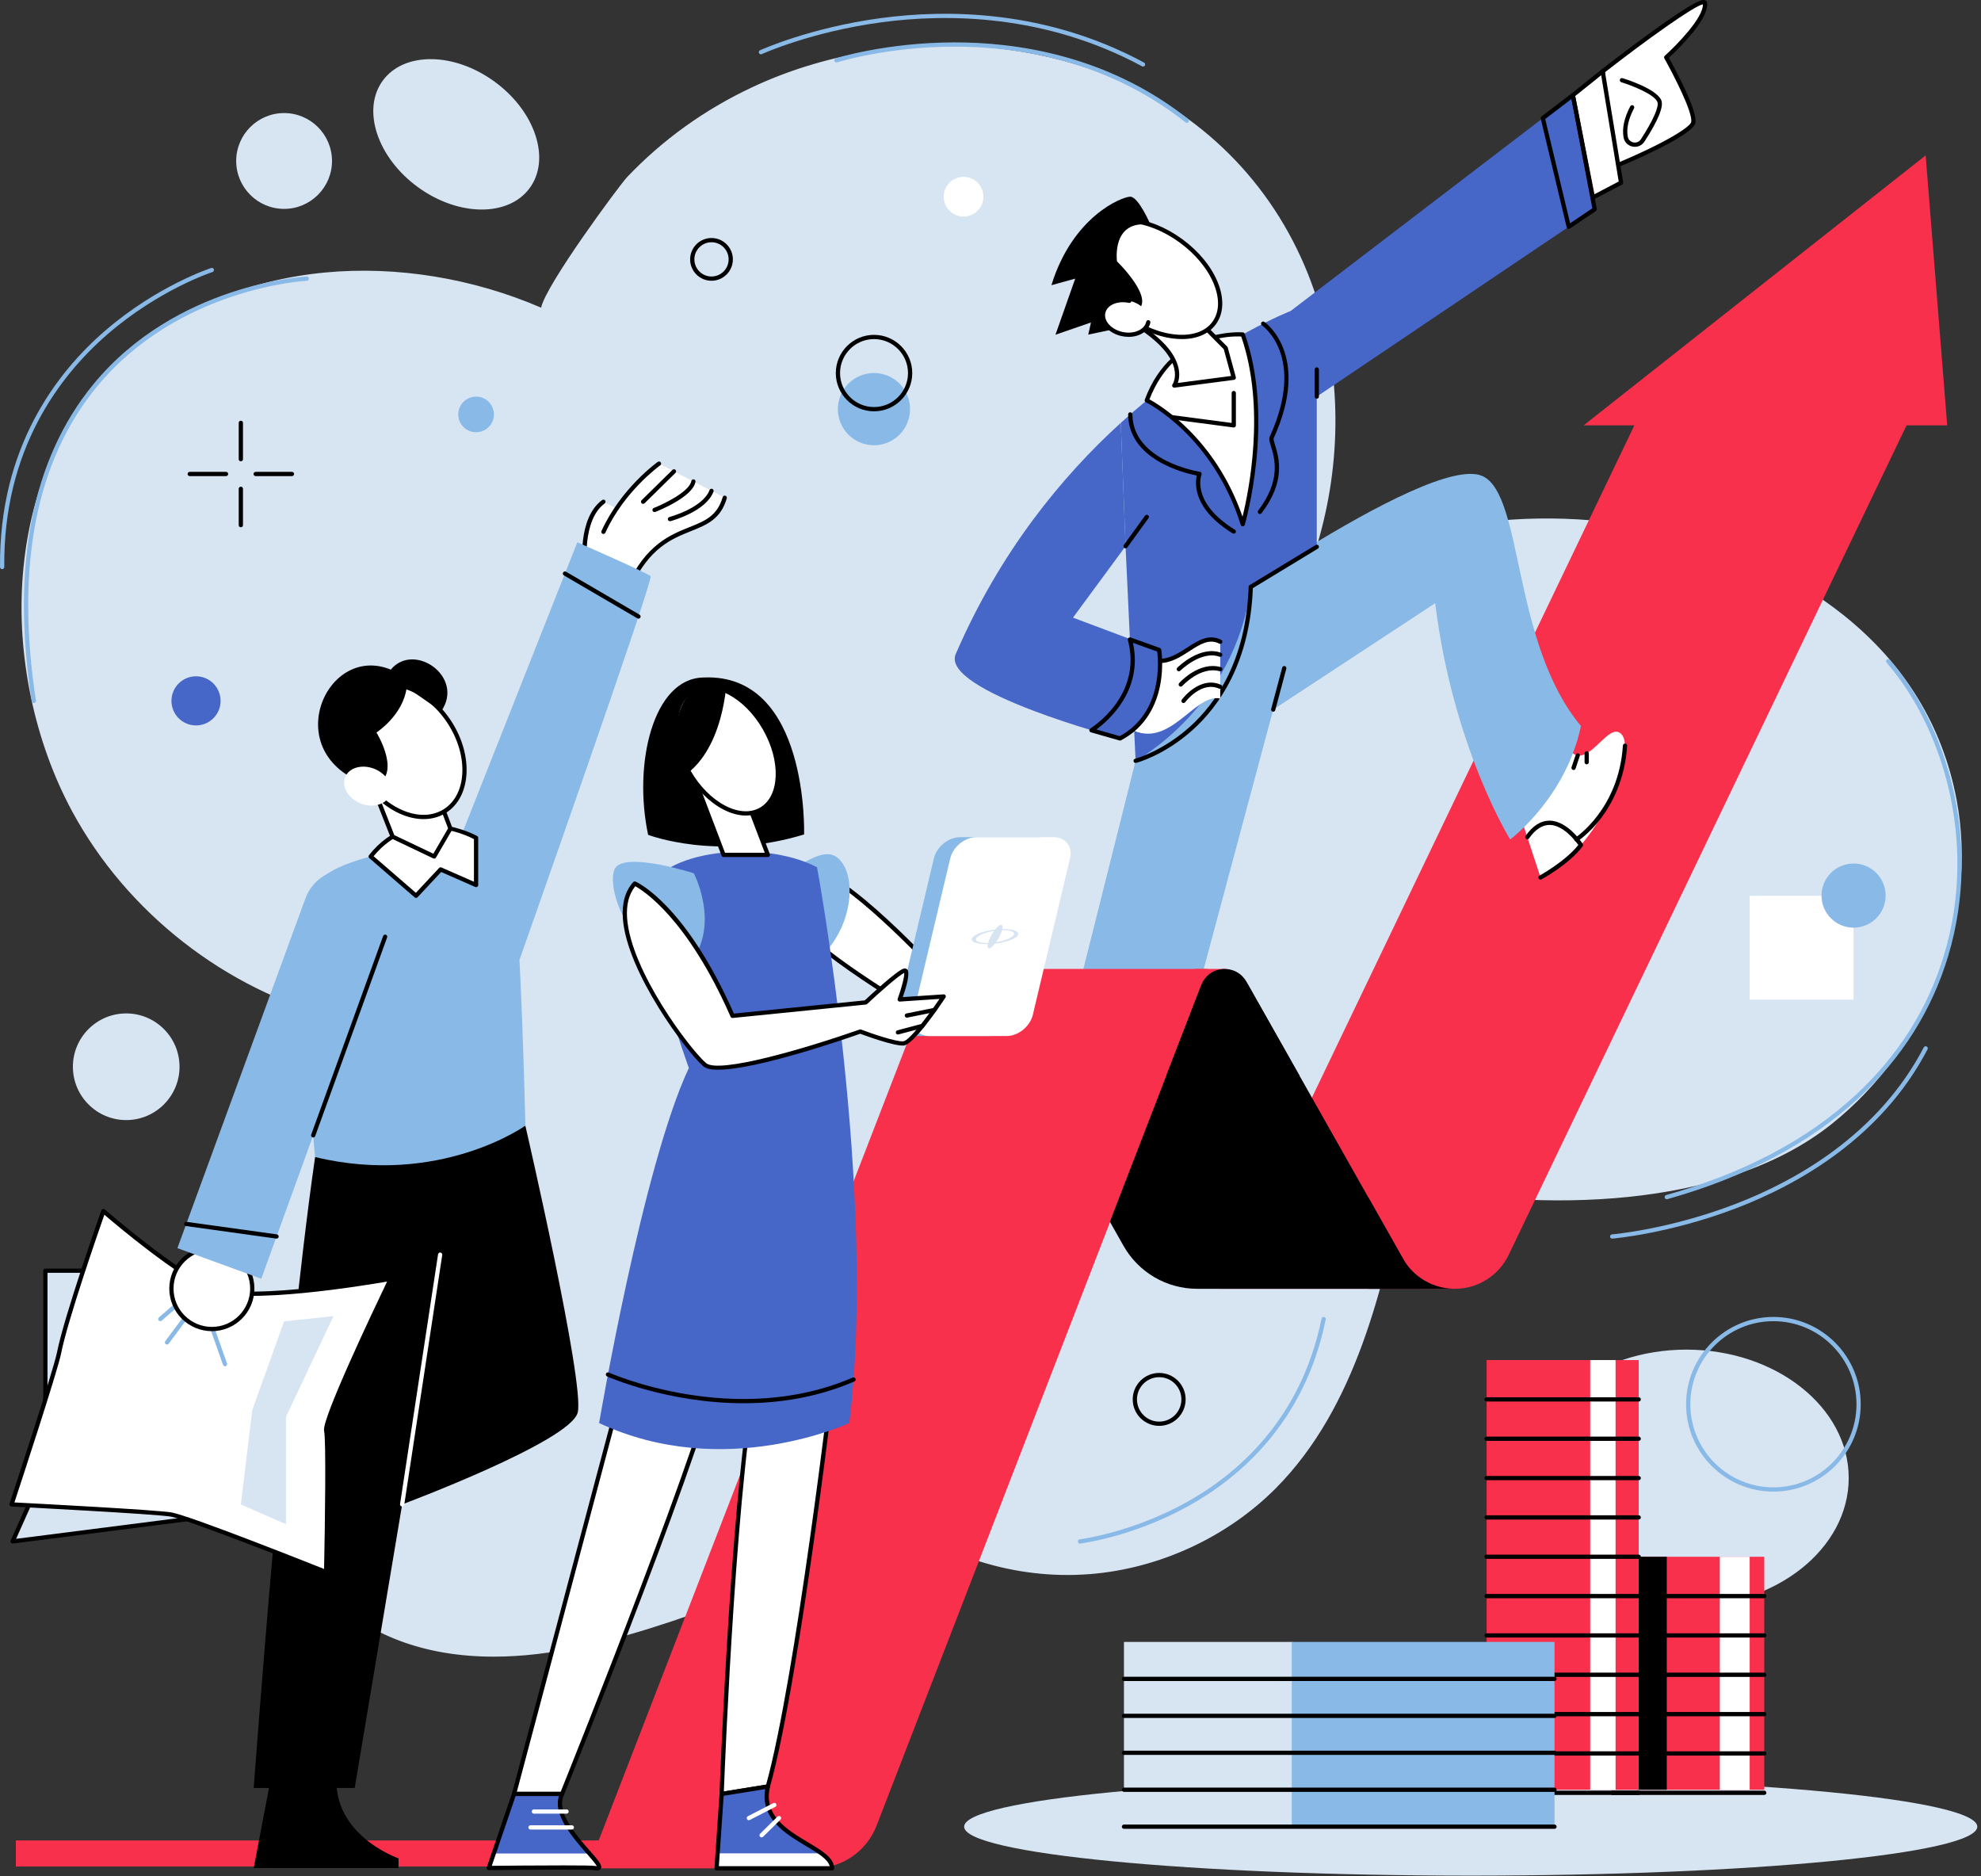 <svg width="320" height="303" viewBox="0 0 320 303" fill="none" xmlns="http://www.w3.org/2000/svg">
<rect x="0" y="0" width="320" height="303" fill="#333333" stroke="none"/>
<g clip-path="url(#clip0_1152_4709)">
<path d="M272.416 259.096C286.704 259.096 298.288 249.965 298.288 238.702C298.288 227.438 286.704 218.308 272.416 218.308C258.127 218.308 246.543 227.438 246.543 238.702C246.543 249.965 258.127 259.096 272.416 259.096Z" fill="#D7E4F2"/>
<path d="M272.416 259.44C257.961 259.44 246.2 250.137 246.2 238.702C246.2 227.268 257.961 217.965 272.416 217.965C286.87 217.965 298.631 227.268 298.631 238.702C298.631 250.137 286.87 259.44 272.416 259.44ZM272.416 218.651C258.339 218.651 246.886 227.646 246.886 238.702C246.886 249.759 258.339 258.753 272.416 258.753C286.492 258.753 297.945 249.759 297.945 238.702C297.945 227.646 286.492 218.651 272.416 218.651Z" fill="#D7E4F2"/>
<path d="M176.117 253.87C187.217 252.97 197.964 248.025 205.826 240.128C218.55 227.345 222.845 208.659 226.595 191.017C247.801 195.234 277.817 195.43 295.569 181.333C310.815 169.227 319.374 148.54 315.723 129.24C310.971 104.118 288.915 89.941 265.276 85.487C245.599 81.78 216.836 84.536 205.551 103.676C221.711 76.266 218.464 38.969 191.728 19.497C172.2 5.272 143.145 4.322 121.676 14.384C114.145 17.915 107.272 22.808 101.541 28.843C100.04 30.424 86.118 49.488 87.869 50.267C65.98 40.544 38.39 41.551 20.037 58.19C0.237 76.144 -0.157 108.448 11.957 130.87C20.873 147.372 36.978 159.822 55.191 164.293C39.878 177.462 31.585 198.367 33.707 218.453C35.248 233.047 42.254 246.922 52.765 257.115C63.926 267.937 79.287 268.79 94.249 265.512C103.191 263.553 112.426 260.222 120.971 256.983C122.927 256.241 143.067 243.919 140.77 241.845C149.649 249.871 161.674 254.318 173.64 254.001C174.466 253.978 175.291 253.935 176.113 253.868L176.117 253.87Z" fill="#D7E4F2"/>
<path d="M79.75 267.551C68.645 267.551 59.523 264.146 52.528 257.364C41.868 247.028 34.884 232.86 33.367 218.493C31.247 198.424 39.325 177.788 54.47 164.47C36.462 159.851 20.492 147.394 11.656 131.037C5.546 119.726 2.64 105.8 3.687 92.829C4.842 78.517 10.416 66.452 19.807 57.938C28.551 50.012 39.888 45.192 52.596 44.003C64.111 42.925 76.448 44.945 87.412 49.693C88.119 46.061 100.085 29.882 101.294 28.609C107.024 22.574 113.833 17.685 121.532 14.076C144.222 3.44 173.17 5.557 191.93 19.221C204.579 28.433 212.795 42.405 215.066 58.564C216.987 72.235 214.641 86.411 208.446 99.034C213.861 92.674 221.96 88.102 232.189 85.681C242.32 83.283 254.402 83.09 265.342 85.152C277.918 87.521 289.142 92.429 297.798 99.346C307.664 107.229 313.809 117.265 316.062 129.177C319.635 148.066 311.487 169.135 295.785 181.602C278.404 195.404 248.855 195.731 226.863 191.419C223.465 207.406 219.189 227.189 206.072 240.369C198.216 248.261 187.309 253.307 176.148 254.213C175.328 254.279 174.488 254.324 173.656 254.347C161.878 254.659 150.11 250.423 141.222 242.7C139.932 246.337 122.648 256.717 121.1 257.306C112.993 260.377 103.572 263.824 94.329 265.849C89.147 266.985 84.286 267.551 79.755 267.551H79.75ZM58.734 44.407C56.691 44.407 54.663 44.499 52.659 44.687C40.101 45.863 28.901 50.621 20.267 58.447C8.569 69.053 5.166 83.029 4.37 92.883C3.334 105.726 6.209 119.512 12.258 130.709C21.11 147.091 37.19 159.523 55.273 163.963C55.398 163.995 55.494 164.092 55.526 164.217C55.555 164.343 55.514 164.474 55.416 164.557C40.116 177.714 31.93 198.354 34.05 218.421C35.551 232.632 42.461 246.647 53.005 256.872C62.679 266.252 76.53 269.047 94.175 265.181C103.374 263.165 112.767 259.729 120.851 256.665C123.15 255.794 140.066 245.204 140.6 242.364C140.634 242.191 140.574 242.135 140.543 242.106C140.402 241.979 140.391 241.761 140.519 241.622C140.646 241.482 140.862 241.47 141.003 241.597C149.837 249.581 161.732 253.983 173.635 253.666C174.455 253.643 175.281 253.6 176.089 253.533C187.09 252.642 197.84 247.669 205.582 239.89C218.647 226.764 222.867 206.906 226.259 190.95C226.297 190.767 226.478 190.649 226.661 190.685C248.536 195.036 278.071 194.794 295.355 181.069C310.863 168.755 318.912 147.955 315.385 129.309C313.162 117.563 307.101 107.664 297.366 99.885C288.797 93.038 277.677 88.177 265.212 85.829C254.364 83.786 242.384 83.976 232.344 86.354C220.042 89.266 210.879 95.319 205.845 103.857C205.749 104.02 205.539 104.074 205.375 103.979C205.211 103.883 205.157 103.672 205.253 103.508C213.29 89.877 216.531 73.952 214.383 58.665C212.138 42.693 204.02 28.882 191.523 19.78C172.955 6.257 144.291 4.168 121.819 14.701C114.197 18.273 107.458 23.114 101.787 29.086C99.8 31.178 87.64 48.24 88.055 49.987C88.192 50.078 88.248 50.257 88.18 50.412C88.104 50.587 87.9 50.663 87.727 50.587C87.727 50.587 87.726 50.587 87.724 50.587C78.62 46.544 68.521 44.412 58.732 44.412L58.734 44.407Z" fill="#D7E4F2"/>
<path d="M20.388 180.549C24.955 180.549 28.657 176.846 28.657 172.279C28.657 167.711 24.955 164.009 20.388 164.009C15.82 164.009 12.118 167.711 12.118 172.279C12.118 176.846 15.82 180.549 20.388 180.549Z" fill="#D7E4F2"/>
<path d="M20.387 180.894C15.638 180.894 11.774 177.031 11.774 172.281C11.774 167.531 15.638 163.668 20.387 163.668C25.137 163.668 29 167.531 29 172.281C29 177.031 25.137 180.894 20.387 180.894ZM20.387 164.352C16.016 164.352 12.461 167.909 12.461 172.279C12.461 176.649 16.017 180.206 20.387 180.206C24.758 180.206 28.314 176.649 28.314 172.279C28.314 167.909 24.758 164.352 20.387 164.352Z" fill="#D7E4F2"/>
<path d="M85.282 30.167C88.601 25.623 86.102 18.149 79.7 13.472C73.297 8.795 65.417 8.687 62.098 13.23C58.779 17.773 61.278 25.247 67.68 29.924C74.082 34.601 81.963 34.71 85.282 30.167Z" fill="#D7E4F2"/>
<path d="M77.817 33.84C74.511 33.84 70.795 32.626 67.48 30.203C60.936 25.422 58.398 17.716 61.825 13.029C63.497 10.741 66.315 9.513 69.751 9.553C73.146 9.6 76.753 10.894 79.906 13.198C83.058 15.503 85.389 18.544 86.465 21.764C87.556 25.026 87.235 28.083 85.563 30.372C83.872 32.685 81.04 33.84 77.819 33.84H77.817ZM69.561 10.237C66.433 10.237 63.889 11.368 62.38 13.433C59.177 17.816 61.649 25.091 67.888 29.649C74.127 34.207 81.808 34.35 85.009 29.968C86.547 27.862 86.833 25.026 85.816 21.982C84.784 18.895 82.541 15.973 79.502 13.752C76.462 11.531 72.996 10.284 69.743 10.239C69.682 10.239 69.622 10.239 69.561 10.239V10.237Z" fill="#D7E4F2"/>
<path d="M49.575 32.41C53.117 30.375 54.34 25.855 52.305 22.313C50.271 18.771 45.751 17.549 42.209 19.583C38.667 21.618 37.445 26.138 39.479 29.68C41.513 33.222 46.034 34.444 49.575 32.41Z" fill="#D7E4F2"/>
<path d="M45.892 33.736C41.625 33.736 38.153 30.265 38.153 25.997C38.153 21.73 41.625 18.259 45.892 18.259C50.159 18.259 53.631 21.73 53.631 25.997C53.631 30.265 50.159 33.736 45.892 33.736ZM45.892 18.945C42.003 18.945 38.84 22.108 38.84 25.997C38.84 29.887 42.003 33.05 45.892 33.05C49.781 33.05 52.944 29.887 52.944 25.997C52.944 22.108 49.781 18.945 45.892 18.945Z" fill="#D7E4F2"/>
<path d="M5.459 113.543C5.291 113.543 5.147 113.421 5.121 113.252C1.78 91.412 5.128 74.194 15.068 62.077C28.432 45.788 49.32 44.668 49.53 44.657C49.717 44.651 49.88 44.795 49.889 44.985C49.898 45.175 49.752 45.335 49.562 45.344C49.356 45.352 28.76 46.465 15.594 62.519C5.786 74.48 2.491 91.513 5.8 113.149C5.828 113.337 5.701 113.511 5.513 113.539C5.495 113.543 5.478 113.543 5.46 113.543H5.459Z" fill="#89B9E6"/>
<path d="M0.347 91.918C0.159 91.918 0.005 91.766 0.004 91.578C-0.178 72.33 9.108 60.223 16.928 53.454C25.397 46.127 34.031 43.309 34.116 43.281C34.297 43.221 34.49 43.322 34.548 43.502C34.605 43.683 34.506 43.876 34.327 43.934C34.242 43.962 25.721 46.747 17.358 53.989C9.655 60.662 0.51 72.598 0.69 91.571C0.692 91.761 0.54 91.916 0.35 91.918H0.347Z" fill="#89B9E6"/>
<path d="M269.24 193.677C269.09 193.677 268.953 193.578 268.909 193.427C268.859 193.244 268.965 193.054 269.146 193.003C281.688 189.48 291.998 184.033 299.785 176.814C306.674 170.428 311.478 162.798 314.061 154.136C319.655 135.374 313.413 116.949 304.744 107.012C304.619 106.87 304.634 106.654 304.777 106.528C304.92 106.403 305.136 106.418 305.261 106.561C314.054 116.639 320.387 135.32 314.717 154.333C312.1 163.115 307.231 170.848 300.252 177.319C292.383 184.612 281.981 190.112 269.331 193.665C269.299 193.674 269.268 193.677 269.238 193.677H269.24Z" fill="#89B9E6"/>
<path d="M174.455 249.288C174.285 249.288 174.137 249.16 174.116 248.985C174.093 248.796 174.227 248.626 174.415 248.603C174.497 248.593 182.685 247.57 191.551 242.676C199.714 238.168 210.144 229.353 213.474 212.961C213.513 212.775 213.692 212.657 213.879 212.693C214.065 212.731 214.183 212.913 214.147 213.097C210.761 229.757 200.159 238.712 191.859 243.289C182.879 248.243 174.577 249.275 174.494 249.286C174.48 249.286 174.466 249.288 174.452 249.288H174.455Z" fill="#89B9E6"/>
<path d="M286.466 240.896C278.689 240.896 272.361 234.568 272.361 226.791C272.361 219.014 278.689 212.687 286.466 212.687C294.243 212.687 300.571 219.014 300.571 226.791C300.571 234.568 294.243 240.896 286.466 240.896ZM286.466 213.373C279.067 213.373 273.048 219.392 273.048 226.791C273.048 234.19 279.067 240.21 286.466 240.21C293.865 240.21 299.885 234.19 299.885 226.791C299.885 219.392 293.865 213.373 286.466 213.373Z" fill="#89B9E6"/>
<path d="M260.419 200.038C260.241 200.038 260.091 199.903 260.077 199.723C260.062 199.535 260.203 199.37 260.391 199.354C260.481 199.347 269.563 198.572 280.266 194.468C290.123 190.689 303.414 183.229 310.756 169.153C310.843 168.986 311.05 168.92 311.219 169.007C311.386 169.094 311.452 169.302 311.365 169.47C303.921 183.742 290.469 191.295 280.494 195.116C269.702 199.251 260.537 200.031 260.447 200.038C260.438 200.038 260.427 200.038 260.419 200.038Z" fill="#89B9E6"/>
<path d="M191.727 19.841C191.652 19.841 191.577 19.816 191.514 19.766C178.761 9.672 164.266 7.532 154.274 7.532C154.2 7.532 154.127 7.532 154.054 7.532C143.201 7.566 135.29 10.043 135.212 10.068C135.031 10.127 134.839 10.026 134.781 9.845C134.724 9.663 134.823 9.472 135.004 9.414C135.085 9.388 143.077 6.884 154.03 6.845C164.148 6.805 178.932 8.93 191.941 19.227C192.089 19.346 192.115 19.56 191.997 19.71C191.929 19.795 191.829 19.841 191.727 19.841Z" fill="#89B9E6"/>
<path d="M184.638 10.749C184.582 10.749 184.526 10.735 184.476 10.707C168.855 2.27 152.995 2.181 142.442 3.594C130.991 5.127 123.138 8.704 123.059 8.741C122.889 8.821 122.683 8.744 122.605 8.574C122.524 8.401 122.601 8.198 122.772 8.119C122.85 8.083 130.78 4.467 142.327 2.918C152.986 1.488 169.009 1.575 184.801 10.105C184.969 10.195 185.029 10.403 184.941 10.57C184.878 10.685 184.76 10.749 184.638 10.749Z" fill="#89B9E6"/>
<path d="M38.906 74.501C38.716 74.501 38.562 74.348 38.562 74.158V68.288C38.562 68.099 38.716 67.945 38.906 67.945C39.096 67.945 39.249 68.099 39.249 68.288V74.158C39.249 74.348 39.096 74.501 38.906 74.501Z" fill="black"/>
<path d="M38.906 85.154C38.716 85.154 38.562 85 38.562 84.811V78.941C38.562 78.751 38.716 78.598 38.906 78.598C39.096 78.598 39.249 78.751 39.249 78.941V84.811C39.249 85 39.096 85.154 38.906 85.154Z" fill="black"/>
<path d="M47.165 76.892H41.295C41.105 76.892 40.952 76.739 40.952 76.549C40.952 76.359 41.105 76.206 41.295 76.206H47.165C47.355 76.206 47.508 76.359 47.508 76.549C47.508 76.739 47.355 76.892 47.165 76.892Z" fill="black"/>
<path d="M36.515 76.892H30.645C30.455 76.892 30.302 76.739 30.302 76.549C30.302 76.359 30.455 76.206 30.645 76.206H36.515C36.705 76.206 36.858 76.359 36.858 76.549C36.858 76.739 36.705 76.892 36.515 76.892Z" fill="black"/>
<path d="M299.411 144.667H282.633V161.445H299.411V144.667Z" fill="white"/>
<path d="M300.917 149.595C303.654 148.766 305.201 145.876 304.372 143.139C303.543 140.401 300.652 138.855 297.915 139.684C295.178 140.513 293.631 143.403 294.46 146.141C295.289 148.878 298.18 150.424 300.917 149.595Z" fill="#89B9E6"/>
<path d="M187.247 230.279C184.89 230.279 182.973 228.361 182.973 226.005C182.973 223.648 184.89 221.73 187.247 221.73C189.604 221.73 191.521 223.648 191.521 226.005C191.521 228.361 189.604 230.279 187.247 230.279ZM187.247 222.417C185.268 222.417 183.659 224.026 183.659 226.005C183.659 227.983 185.268 229.593 187.247 229.593C189.226 229.593 190.835 227.983 190.835 226.005C190.835 224.026 189.226 222.417 187.247 222.417Z" fill="black"/>
<path d="M146.756 67.764C147.689 64.682 145.946 61.426 142.864 60.493C139.781 59.56 136.526 61.303 135.593 64.385C134.66 67.468 136.403 70.723 139.485 71.656C142.568 72.589 145.823 70.847 146.756 67.764Z" fill="#89B9E6"/>
<path d="M141.186 66.428C137.781 66.428 135.011 63.659 135.011 60.254C135.011 56.849 137.781 54.079 141.186 54.079C144.591 54.079 147.36 56.849 147.36 60.254C147.36 63.659 144.591 66.428 141.186 66.428ZM141.186 54.764C138.159 54.764 135.697 57.227 135.697 60.252C135.697 63.277 138.16 65.74 141.186 65.74C144.211 65.74 146.674 63.277 146.674 60.252C146.674 57.227 144.211 54.764 141.186 54.764Z" fill="black"/>
<path d="M114.932 45.342C113.028 45.342 111.48 43.793 111.48 41.89C111.48 39.986 113.028 38.438 114.932 38.438C116.836 38.438 118.384 39.986 118.384 41.89C118.384 43.793 116.836 45.342 114.932 45.342ZM114.932 39.122C113.406 39.122 112.166 40.362 112.166 41.888C112.166 43.414 113.406 44.654 114.932 44.654C116.458 44.654 117.698 43.414 117.698 41.888C117.698 40.362 116.458 39.122 114.932 39.122Z" fill="black"/>
<path d="M157.916 34.036C159.169 32.783 159.169 30.752 157.916 29.499C156.663 28.246 154.631 28.246 153.378 29.499C152.126 30.752 152.126 32.783 153.378 34.036C154.631 35.289 156.663 35.289 157.916 34.036Z" fill="white"/>
<path d="M35.32 114.73C36.17 112.71 35.222 110.384 33.203 109.533C31.183 108.683 28.857 109.631 28.006 111.651C27.156 113.67 28.104 115.997 30.124 116.847C32.143 117.697 34.47 116.749 35.32 114.73Z" fill="#4666C8"/>
<path d="M78.937 68.963C80.06 67.84 80.06 66.019 78.937 64.896C77.814 63.773 75.993 63.773 74.87 64.896C73.747 66.019 73.747 67.84 74.87 68.963C75.993 70.086 77.814 70.086 78.937 68.963Z" fill="#89B9E6"/>
<path d="M237.572 302.916C282.765 302.916 319.401 299.377 319.401 295.012C319.401 290.646 282.765 287.107 237.572 287.107C192.378 287.107 155.742 290.646 155.742 295.012C155.742 299.377 192.378 302.916 237.572 302.916Z" fill="#D7E4F2"/>
<path d="M235.006 208.142H197.11L267.093 62.268H311.06L243.703 202.669C242.097 206.015 238.716 208.144 235.006 208.144V208.142Z" fill="#F8304B"/>
<path d="M255.806 68.697H314.542L311.06 25.096L255.806 68.697Z" fill="#F8304B"/>
<path d="M284.991 251.419H260.418V289.045H284.991V251.419Z" fill="#F8304B"/>
<path d="M269.242 251.419H264.417V289.045H269.242V251.419Z" fill="black"/>
<path d="M282.632 251.419H277.808V289.045H282.632V251.419Z" fill="white"/>
<path d="M284.991 258.115H260.418C260.228 258.115 260.075 257.962 260.075 257.772C260.075 257.582 260.228 257.429 260.418 257.429H284.991C285.181 257.429 285.334 257.582 285.334 257.772C285.334 257.962 285.181 258.115 284.991 258.115Z" fill="black"/>
<path d="M284.991 264.468H260.418C260.228 264.468 260.075 264.314 260.075 264.124C260.075 263.935 260.228 263.781 260.418 263.781H284.991C285.181 263.781 285.334 263.935 285.334 264.124C285.334 264.314 285.181 264.468 284.991 264.468Z" fill="black"/>
<path d="M284.991 270.821H260.418C260.228 270.821 260.075 270.668 260.075 270.478C260.075 270.288 260.228 270.135 260.418 270.135H284.991C285.181 270.135 285.334 270.288 285.334 270.478C285.334 270.668 285.181 270.821 284.991 270.821Z" fill="black"/>
<path d="M284.991 277.176H260.418C260.228 277.176 260.075 277.023 260.075 276.833C260.075 276.644 260.228 276.49 260.418 276.49H284.991C285.181 276.49 285.334 276.644 285.334 276.833C285.334 277.023 285.181 277.176 284.991 277.176Z" fill="black"/>
<path d="M284.991 283.527H260.418C260.228 283.527 260.075 283.374 260.075 283.184C260.075 282.994 260.228 282.841 260.418 282.841H284.991C285.181 282.841 285.334 282.994 285.334 283.184C285.334 283.374 285.181 283.527 284.991 283.527Z" fill="black"/>
<path d="M284.991 289.882H260.418C260.228 289.882 260.075 289.728 260.075 289.538C260.075 289.349 260.228 289.195 260.418 289.195H284.991C285.181 289.195 285.334 289.349 285.334 289.538C285.334 289.728 285.181 289.882 284.991 289.882Z" fill="black"/>
<path d="M264.71 219.651H240.137V289.043H264.71V219.651Z" fill="#F8304B"/>
<path d="M260.97 219.651H256.875V289.043H260.97V219.651Z" fill="white"/>
<path d="M264.71 226.347H240.137C239.947 226.347 239.794 226.194 239.794 226.004C239.794 225.814 239.947 225.661 240.137 225.661H264.71C264.9 225.661 265.053 225.814 265.053 226.004C265.053 226.194 264.9 226.347 264.71 226.347Z" fill="black"/>
<path d="M264.71 232.701H240.137C239.947 232.701 239.794 232.548 239.794 232.358C239.794 232.168 239.947 232.015 240.137 232.015H264.71C264.9 232.015 265.053 232.168 265.053 232.358C265.053 232.548 264.9 232.701 264.71 232.701Z" fill="black"/>
<path d="M264.71 239.055H240.137C239.947 239.055 239.794 238.902 239.794 238.712C239.794 238.522 239.947 238.369 240.137 238.369H264.71C264.9 238.369 265.053 238.522 265.053 238.712C265.053 238.902 264.9 239.055 264.71 239.055Z" fill="black"/>
<path d="M264.71 245.408H240.137C239.947 245.408 239.794 245.255 239.794 245.065C239.794 244.875 239.947 244.722 240.137 244.722H264.71C264.9 244.722 265.053 244.875 265.053 245.065C265.053 245.255 264.9 245.408 264.71 245.408Z" fill="black"/>
<path d="M264.71 251.761H240.137C239.947 251.761 239.794 251.608 239.794 251.418C239.794 251.228 239.947 251.075 240.137 251.075H264.71C264.9 251.075 265.053 251.228 265.053 251.418C265.053 251.608 264.9 251.761 264.71 251.761Z" fill="black"/>
<path d="M264.71 258.115H240.137C239.947 258.115 239.794 257.962 239.794 257.772C239.794 257.582 239.947 257.429 240.137 257.429H264.71C264.9 257.429 265.053 257.582 265.053 257.772C265.053 257.962 264.9 258.115 264.71 258.115Z" fill="black"/>
<path d="M264.71 264.468H240.137C239.947 264.468 239.794 264.314 239.794 264.124C239.794 263.935 239.947 263.781 240.137 263.781H264.71C264.9 263.781 265.053 263.935 265.053 264.124C265.053 264.314 264.9 264.468 264.71 264.468Z" fill="black"/>
<path d="M264.71 270.821H240.137C239.947 270.821 239.794 270.668 239.794 270.478C239.794 270.288 239.947 270.135 240.137 270.135H264.71C264.9 270.135 265.053 270.288 265.053 270.478C265.053 270.668 264.9 270.821 264.71 270.821Z" fill="black"/>
<path d="M264.71 277.176H240.137C239.947 277.176 239.794 277.023 239.794 276.833C239.794 276.644 239.947 276.49 240.137 276.49H264.71C264.9 276.49 265.053 276.644 265.053 276.833C265.053 277.023 264.9 277.176 264.71 277.176Z" fill="black"/>
<path d="M264.71 283.527H240.137C239.947 283.527 239.794 283.374 239.794 283.184C239.794 282.994 239.947 282.841 240.137 282.841H264.71C264.9 282.841 265.053 282.994 265.053 283.184C265.053 283.374 264.9 283.527 264.71 283.527Z" fill="black"/>
<path d="M264.71 289.882H240.137C239.947 289.882 239.794 289.728 239.794 289.538C239.794 289.349 239.947 289.195 240.137 289.195H264.71C264.9 289.195 265.053 289.349 265.053 289.538C265.053 289.728 264.9 289.882 264.71 289.882Z" fill="black"/>
<path d="M208.791 265.173H181.558V295.011H208.791V265.173Z" fill="#D7E4F2"/>
<path d="M251.107 265.173H208.667V295.011H251.107V265.173Z" fill="#89B9E6"/>
<path d="M251.106 271.484H181.559C181.37 271.484 181.216 271.331 181.216 271.141C181.216 270.951 181.37 270.798 181.559 270.798H251.106C251.296 270.798 251.449 270.951 251.449 271.141C251.449 271.331 251.296 271.484 251.106 271.484Z" fill="black"/>
<path d="M251.106 277.453H181.559C181.37 277.453 181.216 277.3 181.216 277.11C181.216 276.92 181.37 276.767 181.559 276.767H251.106C251.296 276.767 251.449 276.92 251.449 277.11C251.449 277.3 251.296 277.453 251.106 277.453Z" fill="black"/>
<path d="M251.106 283.42H181.559C181.37 283.42 181.216 283.266 181.216 283.077C181.216 282.887 181.37 282.733 181.559 282.733H251.106C251.296 282.733 251.449 282.887 251.449 283.077C251.449 283.266 251.296 283.42 251.106 283.42Z" fill="black"/>
<path d="M251.106 289.387H181.559C181.37 289.387 181.216 289.234 181.216 289.044C181.216 288.854 181.37 288.701 181.559 288.701H251.106C251.296 288.701 251.449 288.854 251.449 289.044C251.449 289.234 251.296 289.387 251.106 289.387Z" fill="black"/>
<path d="M251.106 295.354H181.559C181.37 295.354 181.216 295.201 181.216 295.011C181.216 294.821 181.37 294.668 181.559 294.668H251.106C251.296 294.668 251.449 294.821 251.449 295.011C251.449 295.201 251.296 295.354 251.106 295.354Z" fill="black"/>
<path d="M252.223 118.6C255.379 127.532 259.478 115.843 261.946 118.6C264.412 121.357 258.424 137.213 248.848 141.712L245.693 132.095L252.223 118.6Z" fill="white"/>
<path d="M188.234 103.777L167.666 185.725H186.602L205.667 114.598L231.832 97.414C234.706 120.736 243.948 135.574 243.948 135.574C243.948 135.574 252.927 128.886 255.379 117.258C244.185 103.798 246.111 79.935 239.491 76.894C230.759 72.885 188.232 103.775 188.232 103.775L188.234 103.777Z" fill="#89B9E6"/>
<path d="M258.893 11.512C258.893 11.512 275.178 -1.188 275.403 0.506C275.778 3.321 269.148 9.262 269.148 9.262C269.148 9.262 273.902 17.704 273.525 19.768C273.151 21.832 260.016 27.211 260.016 27.211L258.891 11.514L258.893 11.512Z" fill="white"/>
<path d="M260.018 27.552C259.955 27.552 259.892 27.535 259.836 27.5C259.742 27.443 259.683 27.343 259.674 27.234L258.549 11.537C258.541 11.424 258.591 11.312 258.68 11.242C258.718 11.213 262.484 8.278 266.372 5.451C274.384 -0.375 275.093 -0.086 275.432 0.052C275.605 0.121 275.718 0.271 275.744 0.459C275.913 1.729 274.882 3.648 272.675 6.163C271.398 7.621 270.076 8.872 269.582 9.33C270.456 10.903 274.227 17.835 273.865 19.828C273.476 21.968 262.371 26.615 260.148 27.526C260.106 27.544 260.063 27.552 260.018 27.552ZM259.248 11.671L260.326 26.713C269.444 22.945 273.058 20.422 273.189 19.707C273.478 18.114 270.155 11.749 268.85 9.431C268.772 9.29 268.8 9.114 268.92 9.008C270.686 7.424 275.147 2.919 275.075 0.7C273.699 0.919 266.112 6.327 259.248 11.673V11.671Z" fill="black"/>
<path d="M261.996 12.952C261.996 12.952 267.305 14.579 268.04 16.329C268.519 17.468 266.688 20.618 265.354 22.676C264.614 23.819 262.85 23.476 262.602 22.138C262.393 21.001 262.55 19.424 263.647 17.329L261.998 12.952H261.996Z" fill="white"/>
<path d="M264.101 23.71C263.975 23.71 263.846 23.698 263.719 23.672C262.961 23.52 262.404 22.956 262.265 22.2C261.997 20.74 262.359 19.047 263.343 17.17C263.432 17.003 263.639 16.936 263.806 17.025C263.973 17.114 264.04 17.32 263.951 17.488C263.04 19.227 262.7 20.77 262.941 22.076C263.045 22.644 263.481 22.924 263.853 22.999C264.231 23.074 264.749 22.98 265.066 22.489C267.037 19.448 268.032 17.194 267.723 16.461C267.171 15.148 263.329 13.719 261.896 13.279C261.714 13.223 261.613 13.031 261.667 12.85C261.723 12.669 261.916 12.568 262.096 12.622C262.655 12.793 267.581 14.348 268.356 16.194C268.775 17.194 267.861 19.436 265.64 22.862C265.288 23.404 264.721 23.71 264.099 23.71H264.101Z" fill="black"/>
<path d="M181.816 88.213L183.439 122.875C183.439 122.875 199.525 114.202 202.041 94.787L212.704 88.313V64.053L257.597 33.799L254.075 15.371L208.475 50.233C208.475 50.233 197.84 54.3 185.244 64.66C183.864 65.795 182.459 67.006 181.044 68.295L181.818 88.213H181.816Z" fill="#4666C8"/>
<path d="M183.441 123.216C183.289 123.216 183.15 123.113 183.11 122.96C183.061 122.777 183.173 122.589 183.356 122.542C183.399 122.53 187.799 121.344 192.235 117.344C196.325 113.657 201.287 106.748 201.7 94.775C201.703 94.66 201.766 94.553 201.865 94.493L212.528 88.018C212.69 87.921 212.901 87.971 213.001 88.133C213.098 88.295 213.048 88.506 212.886 88.605L202.379 94.984C201.911 107.101 196.846 114.119 192.667 117.877C188.109 121.978 183.713 123.157 183.528 123.205C183.498 123.212 183.471 123.216 183.441 123.216Z" fill="black"/>
<path d="M254.075 15.371L257.307 31.888L261.857 29.505L258.892 11.513L254.075 15.371Z" fill="white"/>
<path d="M257.308 32.231C257.257 32.231 257.207 32.22 257.16 32.197C257.062 32.151 256.992 32.06 256.971 31.954L253.739 15.437C253.714 15.311 253.761 15.182 253.861 15.102L258.678 11.244C258.774 11.168 258.903 11.148 259.016 11.192C259.13 11.235 259.213 11.336 259.232 11.457L262.197 29.449C262.221 29.595 262.148 29.74 262.017 29.81L257.468 32.192C257.417 32.218 257.363 32.232 257.309 32.232L257.308 32.231ZM254.451 15.508L257.555 31.37L261.477 29.317L258.649 12.148L254.451 15.51V15.508Z" fill="black"/>
<path d="M185.244 64.66C185.244 64.66 196.106 69.857 200.749 84.657C200.749 84.657 205.684 67.934 200.749 54.023C200.749 54.023 189.619 52.933 185.244 64.66Z" fill="white"/>
<path d="M200.749 85.001C200.599 85.001 200.467 84.904 200.422 84.761C195.875 70.271 185.204 65.021 185.096 64.969C184.935 64.892 184.861 64.706 184.922 64.539C189.337 52.702 200.665 53.669 200.78 53.681C200.913 53.693 201.026 53.782 201.069 53.907C205.983 67.765 201.125 84.585 201.075 84.754C201.031 84.898 200.899 84.998 200.749 84.999H200.745L200.749 85.001ZM185.674 64.497C187.374 65.422 196.339 70.802 200.712 83.449C201.681 79.52 204.508 65.91 200.5 54.35C198.922 54.259 189.682 54.2 185.674 64.499V64.497Z" fill="black"/>
<path d="M189.685 62.267L199.298 61.006L197.991 56.218L189.702 47.889L182.573 51.792C192.839 57.813 189.683 62.267 189.683 62.267H189.685Z" fill="white"/>
<path d="M189.685 62.61C189.567 62.61 189.453 62.547 189.391 62.444C189.321 62.327 189.326 62.181 189.403 62.07C189.431 62.028 190.039 61.12 189.694 59.567C189.321 57.888 187.753 55.228 182.401 52.088C182.295 52.025 182.23 51.91 182.232 51.786C182.234 51.663 182.302 51.549 182.41 51.49L189.539 47.587C189.673 47.514 189.838 47.538 189.946 47.646L198.235 55.975C198.277 56.017 198.307 56.069 198.322 56.127L199.629 60.915C199.655 61.011 199.637 61.113 199.583 61.195C199.528 61.277 199.441 61.333 199.343 61.345L189.73 62.606C189.715 62.608 189.701 62.61 189.685 62.61ZM183.265 51.805C187.435 54.34 189.824 56.91 190.371 59.453C190.599 60.513 190.443 61.331 190.262 61.847L198.862 60.718L197.683 56.397L189.64 48.315L183.263 51.805H183.265Z" fill="black"/>
<path d="M185.859 36.315C185.859 36.315 183.917 31.766 182.574 31.766C181.231 31.766 173.25 34.958 169.841 46.059L173.687 44.998L170.494 54.059L176.227 52.08L175.791 54.039L188.922 51.261L185.859 36.313V36.315Z" fill="black"/>
<path d="M196.123 52.165C198.586 48.795 196.185 42.851 190.762 38.889C185.339 34.927 178.946 34.447 176.484 37.817C174.022 41.188 176.422 47.132 181.846 51.094C187.269 55.056 193.661 55.535 196.123 52.165Z" fill="white"/>
<path d="M190.917 54.76C190.642 54.76 190.361 54.75 190.074 54.727C187.315 54.52 184.323 53.33 181.649 51.376C178.975 49.422 176.932 46.933 175.896 44.367C174.837 41.746 174.95 39.349 176.213 37.62C177.476 35.89 179.724 35.056 182.544 35.266C185.303 35.474 188.296 36.663 190.969 38.618C193.643 40.572 195.686 43.061 196.722 45.626C197.781 48.248 197.668 50.645 196.405 52.374C195.271 53.928 193.341 54.76 190.917 54.76ZM181.703 35.923C179.503 35.923 177.768 36.656 176.769 38.027C175.65 39.558 175.567 41.718 176.533 44.113C177.523 46.562 179.484 48.944 182.055 50.824C184.627 52.703 187.493 53.846 190.126 54.044C192.7 54.236 194.733 53.501 195.851 51.97C196.97 50.439 197.053 48.279 196.086 45.884C195.097 43.435 193.136 41.053 190.565 39.173C187.992 37.294 185.127 36.151 182.494 35.953C182.224 35.932 181.961 35.923 181.703 35.923Z" fill="black"/>
<path d="M183.481 50.269C186.963 48.527 180.435 42.215 180.435 42.215C180.435 42.215 179.458 35.351 185.859 36.316L180.797 33.508L174.629 38.224L175.356 47.003L183.481 50.267V50.269Z" fill="black"/>
<path d="M199.297 69.04C199.282 69.04 199.268 69.04 199.252 69.036L189.249 67.719C189.061 67.695 188.929 67.522 188.953 67.334C188.977 67.146 189.15 67.012 189.338 67.038L198.954 68.305V63.471C198.954 63.281 199.108 63.128 199.297 63.128C199.487 63.128 199.641 63.281 199.641 63.471V68.695C199.641 68.794 199.599 68.888 199.524 68.952C199.461 69.008 199.381 69.038 199.297 69.038V69.04Z" fill="black"/>
<path d="M182.422 48.577C184.43 49.008 185.801 50.558 185.484 52.042C185.167 53.526 183.28 54.379 181.272 53.949C179.264 53.519 177.893 51.968 178.21 50.484C178.527 49.001 180.413 48.147 182.422 48.577Z" fill="white"/>
<path d="M182.312 54.403C181.946 54.403 181.573 54.363 181.201 54.285C179.009 53.816 177.519 52.08 177.876 50.413C178.233 48.748 180.305 47.774 182.495 48.243C182.679 48.283 182.798 48.465 182.758 48.65C182.718 48.835 182.537 48.953 182.35 48.913C180.53 48.521 178.823 49.261 178.546 50.557C178.269 51.853 179.523 53.224 181.345 53.614C182.246 53.807 183.143 53.731 183.872 53.402C184.566 53.088 185.02 52.58 185.151 51.972C185.191 51.787 185.374 51.669 185.559 51.709C185.743 51.749 185.862 51.932 185.822 52.116C185.644 52.944 185.053 53.621 184.156 54.029C183.603 54.28 182.972 54.407 182.315 54.407L182.312 54.403Z" fill="black"/>
<path d="M185.244 106.284C191.821 108.305 192.922 101.934 197.111 103.642V112.811C192.753 111.879 188.714 121.823 181.875 117.317L185.244 106.284Z" fill="white"/>
<path d="M187.318 107.088C186.623 107.088 185.89 106.945 185.106 106.599C184.934 106.522 184.855 106.32 184.93 106.146C185.007 105.972 185.209 105.893 185.383 105.97C187.902 107.083 189.866 105.811 191.765 104.582C193.491 103.463 195.276 102.309 197.269 103.336C197.438 103.423 197.504 103.631 197.417 103.798C197.33 103.967 197.123 104.033 196.955 103.946C195.318 103.101 193.845 104.054 192.139 105.158C190.718 106.078 189.161 107.086 187.32 107.086L187.318 107.088Z" fill="black"/>
<path d="M190.422 108.415C190.335 108.415 190.246 108.382 190.18 108.314C190.046 108.18 190.046 107.962 190.18 107.83C190.329 107.68 193.874 104.193 197.229 105.419C197.406 105.483 197.499 105.682 197.432 105.86C197.368 106.037 197.169 106.128 196.992 106.063C194.05 104.987 190.697 108.281 190.664 108.316C190.598 108.382 190.509 108.415 190.422 108.415Z" fill="black"/>
<path d="M190.733 110.894C190.651 110.894 190.571 110.866 190.505 110.807C190.364 110.682 190.35 110.464 190.477 110.323C190.606 110.177 193.692 106.759 197.204 107.74C197.386 107.791 197.493 107.98 197.442 108.163C197.392 108.346 197.202 108.452 197.019 108.402C193.926 107.54 191.019 110.748 190.989 110.781C190.921 110.858 190.827 110.896 190.733 110.896V110.894Z" fill="black"/>
<path d="M191.177 113.541C191.106 113.541 191.036 113.521 190.974 113.475C190.82 113.362 190.789 113.148 190.901 112.995C190.93 112.955 191.634 112.007 192.752 111.232C194.276 110.176 195.831 109.96 197.251 110.607C197.423 110.685 197.5 110.889 197.422 111.061C197.343 111.234 197.14 111.31 196.967 111.232C194.064 109.912 191.479 113.366 191.453 113.4C191.385 113.491 191.282 113.54 191.176 113.54L191.177 113.541Z" fill="black"/>
<path d="M181.042 68.294C171.56 76.926 161.533 89.077 154.386 105.625C151.8 111.617 180.92 119.256 180.92 119.256C180.92 119.256 187.459 118.465 187.241 104.972L173.324 99.75L181.817 88.215L181.044 68.296L181.042 68.294Z" fill="#4666C8"/>
<path d="M180.921 119.601C180.89 119.601 180.858 119.596 180.827 119.587L176.215 118.269C176.084 118.23 175.987 118.119 175.969 117.983C175.952 117.847 176.016 117.715 176.133 117.643C176.218 117.593 184.605 112.427 182.191 103.368C182.158 103.244 182.196 103.114 182.29 103.027C182.384 102.941 182.518 102.913 182.638 102.957L187.359 104.648C187.475 104.69 187.561 104.791 187.581 104.913C187.599 105.016 189.268 115.217 181.085 119.559C181.034 119.585 180.98 119.599 180.924 119.599L180.921 119.601ZM177.105 117.809L180.881 118.889C187.888 115.069 187.111 106.616 186.93 105.225L183.004 103.817C184.69 111.509 179.029 116.398 177.103 117.809H177.105Z" fill="black"/>
<path d="M181.816 88.557C181.746 88.557 181.675 88.536 181.616 88.491C181.462 88.379 181.427 88.165 181.539 88.012L184.967 83.28C185.078 83.126 185.292 83.092 185.446 83.203C185.599 83.314 185.634 83.529 185.522 83.682L182.095 88.414C182.028 88.507 181.922 88.555 181.816 88.555V88.557Z" fill="black"/>
<path d="M253.407 36.965C253.365 36.965 253.324 36.958 253.282 36.942C253.177 36.902 253.099 36.812 253.073 36.702L248.884 19.164C248.853 19.032 248.901 18.894 249.009 18.812L253.865 15.099C253.959 15.027 254.085 15.008 254.196 15.05C254.308 15.092 254.388 15.19 254.41 15.306L257.932 33.734C257.958 33.87 257.901 34.006 257.788 34.082L253.599 36.906C253.541 36.944 253.475 36.965 253.407 36.965ZM249.603 19.22L253.627 36.059L257.218 33.64L253.843 15.98L249.605 19.22H249.603Z" fill="black"/>
<path d="M212.704 64.396C212.515 64.396 212.361 64.243 212.361 64.053V59.667C212.361 59.477 212.515 59.324 212.704 59.324C212.894 59.324 213.048 59.477 213.048 59.667V64.053C213.048 64.243 212.894 64.396 212.704 64.396Z" fill="black"/>
<path d="M199.298 86.189C199.237 86.189 199.174 86.174 199.118 86.139C192.676 82.166 193.024 78.08 193.329 76.805C191.329 76.411 182.303 74.229 182.232 66.931C182.23 66.741 182.382 66.586 182.572 66.584H182.575C182.763 66.584 182.916 66.736 182.918 66.924C182.993 74.504 193.708 76.179 193.818 76.195C193.923 76.211 194.013 76.273 194.065 76.364C194.118 76.455 194.125 76.566 194.086 76.664C194.015 76.845 192.402 81.19 199.479 85.553C199.641 85.653 199.69 85.864 199.59 86.026C199.526 86.13 199.413 86.189 199.298 86.189Z" fill="black"/>
<path d="M203.513 83.009C203.44 83.009 203.366 82.987 203.306 82.94C203.156 82.825 203.126 82.609 203.241 82.459C206.974 77.566 205.894 74.013 205.314 72.106C205.079 71.331 204.92 70.813 205.148 70.437C211.002 57.505 203.929 52.603 203.856 52.554C203.697 52.45 203.656 52.236 203.76 52.079C203.865 51.92 204.077 51.879 204.236 51.983C204.312 52.034 211.872 57.268 205.761 70.74C205.754 70.758 205.744 70.773 205.735 70.789C205.666 70.906 205.842 71.484 205.97 71.906C206.587 73.931 207.733 77.702 203.788 82.875C203.72 82.964 203.619 83.011 203.515 83.011L203.513 83.009Z" fill="black"/>
<path d="M205.668 114.94C205.638 114.94 205.608 114.937 205.579 114.928C205.396 114.879 205.286 114.691 205.335 114.508L207.12 107.82C207.169 107.637 207.357 107.527 207.54 107.576C207.723 107.625 207.833 107.813 207.784 107.996L205.998 114.684C205.957 114.837 205.819 114.938 205.668 114.938V114.94Z" fill="black"/>
<path d="M248.848 142.055C248.726 142.055 248.607 141.99 248.546 141.875C248.456 141.708 248.518 141.501 248.684 141.41C248.726 141.387 252.81 139.153 254.954 136.462C254.439 135.737 252.521 133.264 250.335 133.224C249.138 133.215 248.01 133.934 246.994 135.399C246.886 135.554 246.674 135.594 246.517 135.486C246.362 135.378 246.322 135.164 246.43 135.009C247.585 133.344 248.907 132.522 250.349 132.539C253.266 132.593 255.571 136.14 255.668 136.289C255.747 136.41 255.74 136.566 255.653 136.681C253.465 139.578 249.191 141.915 249.009 142.013C248.957 142.041 248.901 142.055 248.846 142.055H248.848Z" fill="black"/>
<path d="M254.643 135.918C254.529 135.918 254.418 135.862 254.353 135.759C254.252 135.599 254.299 135.386 254.46 135.285C254.529 135.24 261.489 130.696 262.155 120.402C262.167 120.214 262.329 120.073 262.519 120.081C262.709 120.094 262.852 120.257 262.839 120.445C262.479 126.009 260.328 129.9 258.586 132.183C256.693 134.665 254.902 135.817 254.827 135.864C254.77 135.9 254.707 135.918 254.644 135.918H254.643Z" fill="black"/>
<path d="M254.185 124.355C254.148 124.355 254.112 124.349 254.075 124.337C253.896 124.276 253.798 124.083 253.859 123.902L254.535 121.895C254.596 121.716 254.789 121.618 254.97 121.679C255.15 121.74 255.247 121.934 255.186 122.115L254.51 124.121C254.462 124.264 254.329 124.355 254.185 124.355Z" fill="black"/>
<path d="M256.306 123.444C256.116 123.444 255.962 123.291 255.962 123.101V121.661C255.962 121.471 256.116 121.317 256.306 121.317C256.495 121.317 256.649 121.471 256.649 121.661V123.101C256.649 123.291 256.495 123.444 256.306 123.444Z" fill="black"/>
<path d="M120.174 297.232H2.56V301.444H120.174V297.232Z" fill="#F8304B"/>
<path d="M131.553 301.735H94.969L149.689 160.275C150.572 157.99 152.77 156.485 155.219 156.485H195.121L141.598 294.849C139.992 298.998 136.002 301.735 131.552 301.735H131.553Z" fill="#F8304B"/>
<path d="M198.113 156.485H192.985V162.008L198.113 156.485Z" fill="#F8304B"/>
<path d="M229.378 208.142H193.376C188.454 208.142 183.915 205.493 181.492 201.21L179.285 197.309L193.879 159.539C195.179 156.177 199.803 155.839 201.576 158.976L229.378 208.144V208.142Z" fill="black"/>
<path d="M188.399 173.72L194.064 159.061C195.29 155.889 199.653 155.571 201.327 158.53L209.915 173.72H188.399Z" fill="black"/>
<path d="M235.006 208.142H221.005V193.334L226.609 203.245C228.321 206.272 231.529 208.142 235.006 208.142Z" fill="black"/>
<path d="M84.862 181.796C84.862 181.796 94.493 223.436 93.32 228.122C92.15 232.807 64.963 242.961 64.963 242.961L57.297 288.763H40.987C40.987 288.763 45.824 222.006 50.898 186.871C50.898 186.871 70.07 181.514 84.862 181.796Z" fill="black"/>
<path d="M64.963 243.305C64.945 243.305 64.928 243.305 64.91 243.302C64.722 243.274 64.593 243.098 64.623 242.912L70.761 202.572C70.789 202.384 70.966 202.257 71.151 202.285C71.339 202.313 71.466 202.489 71.438 202.675L65.3 243.015C65.274 243.185 65.128 243.305 64.963 243.305Z" fill="white"/>
<path d="M54.521 285.553C52.786 296.136 64.377 300.128 64.377 300.128V301.69H40.987L43.764 287.115L54.521 285.553Z" fill="black"/>
<path d="M2.037 248.943L32.617 245.04L6.461 239.054L2.037 248.943Z" fill="#D7E4F2"/>
<path d="M2.036 249.285C1.928 249.285 1.825 249.235 1.761 249.146C1.686 249.047 1.672 248.914 1.722 248.801L6.146 238.911C6.213 238.762 6.376 238.678 6.537 238.716L32.693 244.703C32.855 244.739 32.966 244.887 32.959 245.055C32.95 245.22 32.825 245.358 32.66 245.379L2.079 249.282C2.065 249.282 2.05 249.285 2.036 249.285ZM6.658 239.45L2.598 248.524L30.658 244.941L6.658 239.45Z" fill="black"/>
<path d="M7.328 233.327V205.219H22.943L7.328 233.327Z" fill="#D7E4F2"/>
<path d="M7.327 233.672C7.3 233.672 7.27 233.669 7.242 233.662C7.091 233.622 6.984 233.486 6.984 233.329V205.222C6.984 205.032 7.138 204.879 7.327 204.879H22.942C23.064 204.879 23.176 204.943 23.238 205.048C23.299 205.152 23.301 205.281 23.242 205.387L7.627 233.494C7.566 233.606 7.449 233.67 7.327 233.67V233.672ZM7.671 205.563V232.003L22.359 205.563H7.671Z" fill="black"/>
<path d="M16.696 195.592C16.696 195.592 28.203 205.567 34.22 208.11C40.238 210.653 63.127 206.523 63.127 206.523C63.127 206.523 52.232 229.166 52.681 230.988C53.131 232.81 52.681 253.89 52.681 253.89C52.681 253.89 30.974 245.23 27.689 244.609C25.374 244.17 1.862 242.964 1.862 242.964C1.862 242.964 8.958 221.474 9.54 218.496C10.684 212.63 16.696 195.594 16.696 195.594V195.592Z" fill="white"/>
<path d="M52.681 254.232C52.638 254.232 52.596 254.223 52.554 254.207C52.338 254.12 30.84 245.552 27.624 244.943C25.358 244.514 2.079 243.318 1.844 243.306C1.738 243.3 1.639 243.245 1.58 243.156C1.519 243.067 1.503 242.955 1.536 242.854C1.607 242.64 8.632 221.351 9.203 218.428C10.341 212.603 16.313 195.647 16.374 195.477C16.412 195.37 16.5 195.289 16.609 195.259C16.719 195.231 16.836 195.257 16.921 195.332C17.036 195.431 28.455 205.3 34.354 207.793C40.21 210.266 62.837 206.225 63.066 206.183C63.194 206.161 63.322 206.211 63.4 206.314C63.478 206.417 63.492 206.554 63.437 206.671C59.251 215.371 52.719 229.643 53.016 230.904C53.472 232.749 53.044 253.033 53.026 253.897C53.024 254.01 52.967 254.113 52.873 254.176C52.815 254.214 52.749 254.233 52.683 254.233L52.681 254.232ZM2.329 242.644C5.688 242.818 25.591 243.861 27.753 244.27C30.806 244.849 49.112 252.101 52.35 253.389C52.504 245.986 52.69 232.446 52.35 231.07C51.913 229.305 60.192 211.853 62.529 206.976C58.659 207.645 39.625 210.764 34.088 208.425C28.634 206.121 18.931 197.955 16.855 196.179C15.878 198.972 10.898 213.33 9.877 218.559C9.337 221.328 3.358 239.519 2.33 242.642L2.329 242.644Z" fill="black"/>
<path d="M36.346 220.658C36.205 220.658 36.072 220.569 36.022 220.428L32.385 210.106L27.252 217.005C27.139 217.157 26.925 217.188 26.771 217.077C26.62 216.964 26.589 216.749 26.702 216.596L32.22 209.18C32.295 209.079 32.42 209.025 32.547 209.045C32.673 209.065 32.777 209.152 32.819 209.27L36.67 220.201C36.733 220.381 36.639 220.576 36.461 220.639C36.423 220.653 36.384 220.658 36.346 220.658Z" fill="#89B9E6"/>
<path d="M25.893 213.37C25.797 213.37 25.702 213.33 25.634 213.252C25.51 213.109 25.524 212.893 25.669 212.768L29.865 209.124C30.007 209 30.225 209.014 30.349 209.159C30.472 209.302 30.459 209.518 30.314 209.643L26.118 213.287C26.054 213.343 25.974 213.37 25.893 213.37Z" fill="#89B9E6"/>
<path d="M53.869 212.549L46.193 228.817V246.167L38.906 242.962L40.752 227.732L45.892 213.404L53.869 212.549Z" fill="#D7E4F2"/>
<path d="M38.84 212.728C41.39 210.177 41.39 206.042 38.84 203.491C36.289 200.94 32.153 200.94 29.602 203.491C27.052 206.042 27.052 210.177 29.602 212.728C32.153 215.279 36.289 215.279 38.84 212.728Z" fill="white"/>
<path d="M34.22 214.984C30.43 214.984 27.346 211.899 27.346 208.109C27.346 204.319 30.43 201.234 34.22 201.234C38.011 201.234 41.095 204.319 41.095 208.109C41.095 211.899 38.011 214.984 34.22 214.984ZM34.22 201.919C30.808 201.919 28.032 204.695 28.032 208.107C28.032 211.52 30.808 214.296 34.22 214.296C37.633 214.296 40.409 211.52 40.409 208.107C40.409 204.695 37.633 201.919 34.22 201.919Z" fill="black"/>
<path d="M94.484 91.574C94.484 91.574 93.569 83.896 97.474 81.033L99.512 82.075C99.512 82.075 103.135 77.086 106.453 74.874L117.069 80.383C114.988 87.54 107.887 81.644 101.639 94.697L94.485 91.574H94.484Z" fill="white"/>
<path d="M94.484 91.917C94.313 91.917 94.165 91.788 94.144 91.614C94.106 91.291 93.252 83.703 97.272 80.755C97.426 80.644 97.64 80.677 97.751 80.829C97.863 80.982 97.83 81.196 97.678 81.308C93.982 84.018 94.817 91.457 94.827 91.53C94.85 91.718 94.716 91.889 94.527 91.912C94.513 91.912 94.499 91.913 94.487 91.913L94.484 91.917Z" fill="black"/>
<path d="M101.639 95.041C101.59 95.041 101.541 95.031 101.496 95.01C101.323 94.931 101.249 94.728 101.327 94.555C104.37 87.944 108.25 86.386 111.368 85.136C113.875 84.131 115.853 83.337 116.74 80.288C116.792 80.107 116.984 80.001 117.165 80.055C117.346 80.107 117.45 80.299 117.398 80.48C116.419 83.849 114.197 84.74 111.623 85.773C108.461 87.041 104.878 88.48 101.949 94.843C101.891 94.968 101.768 95.043 101.637 95.043L101.639 95.041Z" fill="black"/>
<path d="M97.474 86.235C97.427 86.235 97.379 86.225 97.332 86.204C97.159 86.125 97.083 85.922 97.163 85.749C100.331 78.805 106.197 74.635 106.256 74.593C106.411 74.485 106.626 74.522 106.734 74.677C106.843 74.832 106.805 75.046 106.65 75.154C106.593 75.194 100.874 79.265 97.786 86.033C97.729 86.16 97.603 86.233 97.474 86.233V86.235Z" fill="black"/>
<path d="M108.22 84.176C108.069 84.176 107.93 84.075 107.89 83.921C107.841 83.738 107.95 83.55 108.133 83.501C108.187 83.488 113.528 82.035 114.613 79.156C114.679 78.978 114.877 78.889 115.055 78.956C115.233 79.022 115.322 79.22 115.255 79.398C114.047 82.608 108.544 84.104 108.311 84.167C108.281 84.176 108.252 84.179 108.222 84.179L108.22 84.176Z" fill="black"/>
<path d="M105.731 82.701C105.593 82.701 105.464 82.619 105.412 82.484C105.343 82.308 105.43 82.107 105.606 82.039C107.182 81.419 111.346 79.428 111.672 77.695C111.707 77.509 111.885 77.387 112.073 77.422C112.259 77.457 112.381 77.636 112.346 77.823C111.893 80.238 106.473 82.436 105.856 82.679C105.815 82.694 105.773 82.703 105.731 82.703V82.701Z" fill="black"/>
<path d="M103.883 81.377C103.794 81.377 103.705 81.342 103.639 81.274C103.506 81.138 103.508 80.922 103.642 80.788L108.629 75.883C108.763 75.751 108.981 75.753 109.115 75.887C109.247 76.023 109.245 76.239 109.111 76.373L104.125 81.278C104.058 81.344 103.971 81.377 103.884 81.377H103.883Z" fill="black"/>
<path d="M73.692 137.033L93.256 87.584C93.256 87.584 104.577 92.529 105.098 93.05C105.619 93.57 83.913 155.015 83.913 155.015L73.694 137.034L73.692 137.033Z" fill="#89B9E6"/>
<path d="M103.136 99.911C103.076 99.911 103.017 99.895 102.963 99.864L91.086 92.928C90.922 92.832 90.867 92.621 90.962 92.458C91.058 92.294 91.269 92.238 91.433 92.334L103.31 99.27C103.474 99.365 103.529 99.576 103.433 99.74C103.369 99.85 103.254 99.911 103.137 99.911H103.136Z" fill="black"/>
<path d="M52.76 141.209C58.727 136.888 79.158 135.211 81.501 134.69C83.843 134.169 84.862 181.796 84.862 181.796C84.862 181.796 71.046 191.686 50.898 186.871C50.898 186.871 46.848 145.49 52.76 141.209Z" fill="#89B9E6"/>
<path d="M42.202 206.52L28.658 201.575L49.345 145.078C50.371 142.277 53.034 140.415 56.016 140.415C60.943 140.415 64.374 145.308 62.695 149.939L42.202 206.52Z" fill="#89B9E6"/>
<path d="M44.675 200.038C44.659 200.038 44.643 200.038 44.628 200.034L30.042 198.007C29.854 197.981 29.723 197.807 29.749 197.62C29.776 197.432 29.95 197.301 30.136 197.328L44.722 199.355C44.91 199.381 45.04 199.555 45.014 199.742C44.99 199.914 44.844 200.038 44.675 200.038Z" fill="black"/>
<path d="M50.592 183.703C50.553 183.703 50.513 183.696 50.475 183.682C50.297 183.618 50.205 183.421 50.27 183.243L61.889 151.164C61.953 150.986 62.15 150.894 62.328 150.958C62.505 151.022 62.598 151.219 62.533 151.397L50.914 183.477C50.864 183.616 50.731 183.703 50.592 183.703Z" fill="black"/>
<path d="M59.877 138.323L67.204 144.667L71.177 140.415L76.903 142.93V135.313C76.903 135.313 66.793 129.548 59.875 138.321L59.877 138.323Z" fill="white"/>
<path d="M67.204 145.01C67.124 145.01 67.044 144.982 66.98 144.927L59.652 138.583C59.513 138.463 59.494 138.256 59.607 138.111C66.626 129.209 76.969 134.958 77.073 135.018C77.18 135.079 77.246 135.192 77.246 135.316V142.932C77.246 143.049 77.186 143.157 77.091 143.22C76.993 143.282 76.871 143.293 76.765 143.246L71.263 140.828L67.455 144.902C67.387 144.974 67.297 145.012 67.204 145.012V145.01ZM60.35 138.28L67.178 144.192L70.927 140.182C71.026 140.076 71.181 140.043 71.315 140.102L76.559 142.406V135.519C75.19 134.798 66.579 130.707 60.35 138.28Z" fill="black"/>
<path d="M63.423 135.124L70.135 138.324L72.759 133.816L68.011 121.3L58.642 122.979L63.423 135.124Z" fill="white"/>
<path d="M70.135 138.666C70.087 138.666 70.036 138.656 69.987 138.633L63.273 135.434C63.194 135.397 63.134 135.331 63.1 135.249L58.319 123.104C58.281 123.008 58.29 122.9 58.339 122.811C58.389 122.721 58.476 122.658 58.577 122.64L67.946 120.96C68.108 120.93 68.268 121.021 68.328 121.176L73.074 133.694C73.11 133.791 73.102 133.899 73.049 133.988L70.428 138.496C70.365 138.606 70.25 138.666 70.132 138.666H70.135ZM63.693 134.873L70 137.877L72.381 133.784L67.793 121.686L59.115 123.241L63.693 134.871V134.873Z" fill="black"/>
<path d="M71.874 130.971C75.741 128.519 76.11 122.171 72.698 116.794C69.287 111.416 63.388 109.045 59.521 111.498C55.654 113.951 55.285 120.299 58.697 125.676C62.108 131.053 68.008 133.424 71.874 130.971Z" fill="white"/>
<path d="M68.422 132.286C67.323 132.286 66.165 132.051 64.991 131.579C62.435 130.551 60.098 128.522 58.41 125.86C54.902 120.332 55.32 113.759 59.34 111.209C61.307 109.961 63.817 109.848 66.412 110.892C68.967 111.919 71.305 113.95 72.992 116.61C76.5 122.138 76.082 128.712 72.062 131.262C70.988 131.944 69.749 132.286 68.424 132.286H68.422ZM62.981 110.871C61.782 110.871 60.669 111.177 59.706 111.787C56.005 114.135 55.683 120.283 58.989 125.491C60.6 128.032 62.822 129.967 65.245 130.941C67.629 131.899 69.918 131.807 71.693 130.682C75.394 128.334 75.716 122.185 72.411 116.977C70.799 114.436 68.577 112.501 66.154 111.527C65.064 111.088 63.991 110.871 62.981 110.871Z" fill="black"/>
<path d="M60.208 126.959C65.234 125.452 60.81 118.295 60.81 118.295C60.81 118.295 65.123 115.536 65.7 110.996L71.268 114.871C75.124 109.318 66.875 103.591 63.127 108.146C52.352 103.722 44.581 122.54 60.208 126.961V126.959Z" fill="black"/>
<path d="M62.968 128.412C62.348 129.952 60.23 130.551 58.236 129.748C56.242 128.945 55.129 127.047 55.749 125.507C56.369 123.967 58.487 123.368 60.481 124.171C62.475 124.974 63.588 126.872 62.968 128.412Z" fill="white"/>
<path d="M116.739 217.825C115.217 229.296 90.799 289.726 90.799 289.726H83.038L102.939 214.898L116.739 217.825Z" fill="white"/>
<path d="M90.797 290.071H83.036C82.93 290.071 82.829 290.022 82.764 289.937C82.7 289.853 82.677 289.741 82.705 289.639L102.606 214.811C102.654 214.633 102.831 214.525 103.009 214.563L116.809 217.49C116.985 217.526 117.101 217.693 117.077 217.871C115.565 229.253 92.112 287.387 91.114 289.856C91.062 289.985 90.937 290.071 90.796 290.071H90.797ZM83.484 289.384H90.567C92.152 285.448 114.529 229.774 116.354 218.096L103.188 215.304L83.485 289.384H83.484Z" fill="black"/>
<path d="M135.107 217.986C135.107 217.986 129.089 270.466 124.033 288.521L116.569 289.724C116.569 289.724 118.496 236.763 122.587 219.671L135.105 217.986H135.107Z" fill="white"/>
<path d="M116.569 290.071C116.486 290.071 116.406 290.041 116.343 289.985C116.266 289.917 116.223 289.818 116.228 289.715C116.247 289.186 118.201 236.523 122.256 219.595C122.289 219.458 122.404 219.353 122.544 219.336L135.062 217.651C135.164 217.638 135.272 217.672 135.347 217.747C135.422 217.822 135.461 217.927 135.448 218.031C135.387 218.555 129.37 270.746 124.364 288.62C124.327 288.749 124.219 288.844 124.089 288.865L116.625 290.069C116.608 290.072 116.589 290.074 116.571 290.074L116.569 290.071ZM122.868 219.982C119.057 236.269 117.121 284.319 116.928 289.322L123.761 288.219C128.495 271.085 134.121 223.474 134.715 218.386L122.868 219.982Z" fill="black"/>
<path d="M113.601 109.418C105.497 109.578 102.257 123.345 104.694 134.826C104.694 134.826 115.768 139.09 129.89 134.765C129.89 134.765 130.693 108.615 113.601 109.418Z" fill="black"/>
<path d="M133.386 141.325C140.787 144.997 154.226 160.047 154.226 160.047L151.929 165.691C151.929 165.691 132.215 154.357 128.951 149.229C125.689 144.102 133.386 141.325 133.386 141.325Z" fill="white"/>
<path d="M151.928 166.033C151.869 166.033 151.81 166.018 151.758 165.988C150.95 165.523 131.933 154.554 128.662 149.414C127.803 148.064 127.586 146.74 128.016 145.479C129.009 142.568 133.095 141.065 133.269 141.003C133.358 140.971 133.454 140.976 133.537 141.018C140.912 144.678 153.93 159.202 154.48 159.819C154.567 159.916 154.592 160.056 154.541 160.176L152.244 165.819C152.207 165.912 152.131 165.981 152.038 166.014C152.002 166.027 151.963 166.033 151.927 166.033H151.928ZM133.366 141.701C132.666 141.981 129.456 143.38 128.664 145.702C128.305 146.756 128.498 147.881 129.238 149.044C132.186 153.676 149.131 163.665 151.758 165.194L153.825 160.117C152.371 158.506 140.243 145.207 133.366 141.699V141.701Z" fill="black"/>
<path d="M126.325 141.478C130.597 138.759 133.309 137.044 135.182 138.448C138.724 141.105 137.9 150.878 131.142 155.696L126.325 141.478Z" fill="#89B9E6"/>
<path d="M131.977 140.06C131.977 140.06 141.762 192.75 137.188 229.822C137.188 229.822 117.001 239.297 96.779 229.822C96.779 229.822 103.809 188.36 111.273 172.48C111.273 172.48 103.328 150.582 104.772 144.082C106.216 137.582 122.827 135.314 131.975 140.06H131.977Z" fill="#4666C8"/>
<path d="M120.13 226.625C107.859 226.625 98.205 222.356 98.065 222.294C97.893 222.215 97.816 222.013 97.894 221.841C97.973 221.668 98.175 221.592 98.349 221.668C98.551 221.759 118.742 230.679 137.743 222.477C137.917 222.402 138.119 222.482 138.194 222.656C138.269 222.83 138.189 223.032 138.014 223.107C131.948 225.725 125.763 226.625 120.13 226.625Z" fill="black"/>
<path d="M124.033 138.064H116.879L112.203 125.786H119.358L124.033 138.064Z" fill="white"/>
<path d="M124.033 138.407H116.879C116.736 138.407 116.609 138.32 116.559 138.186L111.884 125.908C111.844 125.802 111.858 125.684 111.922 125.591C111.987 125.499 112.091 125.443 112.204 125.443H119.358C119.501 125.443 119.628 125.532 119.678 125.665L124.353 137.942C124.393 138.049 124.379 138.167 124.315 138.259C124.25 138.352 124.146 138.407 124.033 138.407ZM117.114 137.721H123.534L119.121 126.13H112.701L117.114 137.721Z" fill="black"/>
<path d="M112.878 153.229C115.446 147.452 112.075 141.032 112.075 141.032C112.075 141.032 101.484 137.64 99.477 140.058C97.471 142.476 101.804 157.08 112.878 153.229Z" fill="#89B9E6"/>
<path d="M159.948 167.321H147.477C145.578 167.321 144.404 165.781 144.855 163.882L150.852 138.642C151.303 136.744 153.209 135.204 155.107 135.204H167.578C169.477 135.204 170.651 136.744 170.2 138.642L164.203 163.882C163.752 165.781 161.846 167.321 159.948 167.321Z" fill="#89B9E6"/>
<path d="M162.588 167.321H150.117C148.219 167.321 147.045 165.781 147.496 163.882L153.493 138.642C153.944 136.744 155.849 135.204 157.748 135.204H170.219C172.117 135.204 173.291 136.744 172.84 138.642L166.843 163.882C166.392 165.781 164.487 167.321 162.588 167.321Z" fill="white"/>
<path d="M102.535 142.7C102.535 142.7 110.467 146.17 118.333 164.065L139.841 161.898C139.841 161.898 144.977 157.084 146.059 156.761C147.142 156.441 145.336 161.415 145.336 161.415L152.437 160.935C152.437 160.935 147.503 168.398 145.937 168.518C144.371 168.639 138.956 166.592 138.956 166.592C138.956 166.592 116.773 174.43 113.841 171.957C110.91 169.482 96.082 149.862 102.534 142.7H102.535Z" fill="white"/>
<path d="M116.038 172.764C114.919 172.764 114.075 172.6 113.622 172.217C111.037 170.034 101.208 157.023 100.611 148.294C100.444 145.843 101.004 143.884 102.279 142.467C102.379 142.358 102.535 142.323 102.671 142.382C102.999 142.525 110.75 146.08 118.546 163.694L139.689 161.564C140.511 160.796 144.878 156.75 145.959 156.429C146.184 156.363 146.398 156.414 146.545 156.569C147.062 157.119 146.393 159.422 145.834 161.035L152.414 160.589C152.545 160.582 152.669 160.646 152.735 160.758C152.801 160.871 152.796 161.01 152.724 161.12C151.885 162.39 147.612 168.73 145.965 168.855C144.458 168.97 139.78 167.26 138.954 166.951C136.596 167.781 122.195 172.758 116.038 172.758V172.764ZM102.619 143.128C101.595 144.385 101.149 146.106 101.295 148.248C101.879 156.793 111.526 169.55 114.064 171.694C116.106 173.419 130 169.393 138.843 166.269C138.919 166.241 139.003 166.243 139.078 166.27C140.565 166.833 144.688 168.273 145.911 168.176C146.815 168.106 149.744 164.306 151.763 161.324L145.359 161.757C145.242 161.766 145.13 161.714 145.061 161.622C144.991 161.529 144.972 161.407 145.012 161.298C145.611 159.648 146.139 157.682 146.06 157.126C145.158 157.541 141.959 160.378 140.072 162.146C140.017 162.198 139.947 162.23 139.872 162.236L118.365 164.403C118.217 164.419 118.076 164.335 118.016 164.199C111.039 148.328 103.95 143.854 102.617 143.124L102.619 143.128Z" fill="black"/>
<path d="M146.486 164.353C146.326 164.353 146.183 164.24 146.15 164.078C146.113 163.891 146.233 163.712 146.418 163.674L150.858 162.782C151.046 162.745 151.225 162.866 151.262 163.05C151.298 163.237 151.178 163.416 150.993 163.454L146.554 164.346C146.531 164.351 146.508 164.353 146.486 164.353Z" fill="black"/>
<path d="M145.045 167.072C144.894 167.072 144.754 166.971 144.714 166.816C144.665 166.633 144.775 166.445 144.958 166.396L148.9 165.356C149.084 165.308 149.271 165.417 149.319 165.6C149.368 165.783 149.258 165.971 149.076 166.02L145.134 167.06C145.104 167.067 145.075 167.072 145.047 167.072H145.045Z" fill="black"/>
<path d="M122.934 130.732C126.314 128.78 126.572 122.899 123.51 117.596C120.448 112.292 115.226 109.575 111.846 111.526C108.466 113.478 108.209 119.359 111.271 124.662C114.332 129.965 119.554 132.683 122.934 130.732Z" fill="white"/>
<path d="M120.477 131.711C119.328 131.711 118.088 131.38 116.825 130.722C114.564 129.546 112.486 127.454 110.974 124.835C109.461 122.213 108.689 119.369 108.801 116.824C108.914 114.222 109.936 112.236 111.675 111.231C113.415 110.226 115.644 110.336 117.955 111.538C120.216 112.714 122.294 114.806 123.806 117.425C126.957 122.884 126.643 128.987 123.104 131.028C122.317 131.483 121.427 131.709 120.476 131.709L120.477 131.711ZM114.303 111.237C113.47 111.237 112.697 111.432 112.018 111.825C110.488 112.708 109.59 114.494 109.485 116.854C109.379 119.27 110.119 121.983 111.567 124.492C113.016 127 114.994 128.997 117.14 130.114C119.236 131.204 121.232 131.317 122.761 130.434C125.971 128.581 126.173 122.9 123.21 117.768C121.761 115.26 119.782 113.262 117.637 112.146C116.473 111.541 115.341 111.237 114.301 111.237H114.303Z" fill="black"/>
<path d="M109.668 125.786C117.052 121.773 117.39 109.722 117.39 109.722C117.39 109.722 106.354 108.274 109.668 125.786Z" fill="black"/>
<path d="M124.033 288.523C122.202 296.527 134.408 297.955 134.408 301.736H115.754L116.571 289.729L124.034 288.525L124.033 288.523Z" fill="#4666C8"/>
<path d="M132.68 299.312H115.917L115.752 301.735H134.406C134.406 300.835 133.71 300.067 132.678 299.312H132.68Z" fill="white"/>
<path d="M134.408 302.077H115.754C115.658 302.077 115.567 302.037 115.503 301.968C115.439 301.898 115.405 301.806 115.411 301.71L116.228 289.702C116.238 289.542 116.358 289.411 116.515 289.387L123.978 288.183C124.092 288.164 124.205 288.204 124.283 288.288C124.362 288.372 124.393 288.488 124.367 288.6C123.31 293.224 127.15 295.518 130.538 297.542C132.799 298.892 134.751 300.059 134.751 301.736C134.751 301.926 134.598 302.079 134.408 302.079V302.077ZM116.121 301.391H134.023C133.739 300.252 132.081 299.261 130.188 298.131C126.889 296.159 122.808 293.722 123.602 288.941L116.895 290.023L116.121 301.393V301.391Z" fill="black"/>
<path d="M90.797 289.728C88.345 294.638 99.813 302.448 95.993 301.685C95.135 301.512 78.957 301.685 78.957 301.685L83.036 289.728H90.797Z" fill="#4666C8"/>
<path d="M78.957 301.683C78.957 301.683 95.133 301.51 95.993 301.683C97.484 301.98 96.646 300.972 95.216 299.34H79.757L78.957 301.683Z" fill="white"/>
<path d="M96.417 302.08C96.227 302.08 96.042 302.043 95.926 302.021C95.321 301.9 85.449 301.958 78.961 302.027H78.957C78.848 302.027 78.743 301.975 78.679 301.885C78.612 301.794 78.595 301.677 78.632 301.573L82.711 289.617C82.758 289.478 82.888 289.386 83.035 289.386H90.796C90.915 289.386 91.026 289.447 91.089 289.548C91.151 289.649 91.157 289.776 91.104 289.882C89.749 292.594 93.092 296.402 95.302 298.922C96.763 300.587 97.343 301.282 97.051 301.791C96.917 302.022 96.662 302.083 96.417 302.083V302.08ZM91.035 301.263C93.659 301.263 95.748 301.284 96.061 301.346C96.222 301.378 96.33 301.39 96.401 301.392C96.227 301.012 95.468 300.146 94.788 299.371C92.578 296.853 89.296 293.113 90.289 290.069H83.284L79.44 301.334C81.3 301.315 86.847 301.263 91.035 301.263Z" fill="black"/>
<path d="M161.272 151.572C160.674 152.608 159.948 153.308 159.652 153.138C159.356 152.967 159.6 151.988 160.199 150.952C160.796 149.915 161.522 149.215 161.819 149.386C162.115 149.557 161.871 150.536 161.272 151.572Z" fill="#D7E4F2"/>
<path d="M159.395 152.482C158.981 152.482 158.587 152.456 158.232 152.402C156.663 152.163 156.532 151.475 157.934 150.836C158.589 150.538 159.482 150.298 160.451 150.162C161.472 150.017 162.461 150.003 163.238 150.122C164.013 150.24 164.46 150.472 164.495 150.777C164.53 151.066 164.189 151.39 163.534 151.687C162.449 152.182 160.808 152.482 159.394 152.482H159.395ZM162.083 150.224C161.682 150.224 161.236 150.257 160.775 150.322C159.918 150.442 159.12 150.658 158.528 150.926C157.358 151.459 157.378 152.064 158.575 152.245C159.77 152.426 161.769 152.13 162.94 151.595C163.53 151.325 163.84 151.036 163.809 150.78C163.781 150.54 163.455 150.36 162.893 150.275C162.654 150.238 162.379 150.221 162.083 150.221V150.224Z" fill="#D7E4F2"/>
<path d="M120.965 293.966C120.842 293.966 120.721 293.898 120.66 293.779C120.573 293.61 120.64 293.405 120.808 293.318L124.924 291.201C125.093 291.114 125.3 291.181 125.386 291.349C125.473 291.518 125.407 291.724 125.238 291.811L121.122 293.927C121.071 293.953 121.017 293.966 120.965 293.966Z" fill="white"/>
<path d="M123.022 296.743C122.934 296.743 122.845 296.708 122.779 296.64C122.646 296.506 122.646 296.288 122.782 296.154L125.597 293.376C125.731 293.244 125.949 293.244 126.083 293.38C126.215 293.514 126.215 293.732 126.079 293.866L123.264 296.644C123.198 296.71 123.111 296.743 123.024 296.743H123.022Z" fill="white"/>
<path d="M91.519 292.906H86.237C86.047 292.906 85.894 292.753 85.894 292.563C85.894 292.373 86.047 292.22 86.237 292.22H91.519C91.709 292.22 91.863 292.373 91.863 292.563C91.863 292.753 91.709 292.906 91.519 292.906Z" fill="white"/>
<path d="M92.373 295.472H85.691C85.501 295.472 85.348 295.319 85.348 295.129C85.348 294.939 85.501 294.786 85.691 294.786H92.373C92.562 294.786 92.716 294.939 92.716 295.129C92.716 295.319 92.562 295.472 92.373 295.472Z" fill="white"/>
</g>
<defs>
<clipPath id="clip0_1152_4709">
<rect width="319.401" height="302.916" fill="white"/>
</clipPath>
</defs>
</svg>
